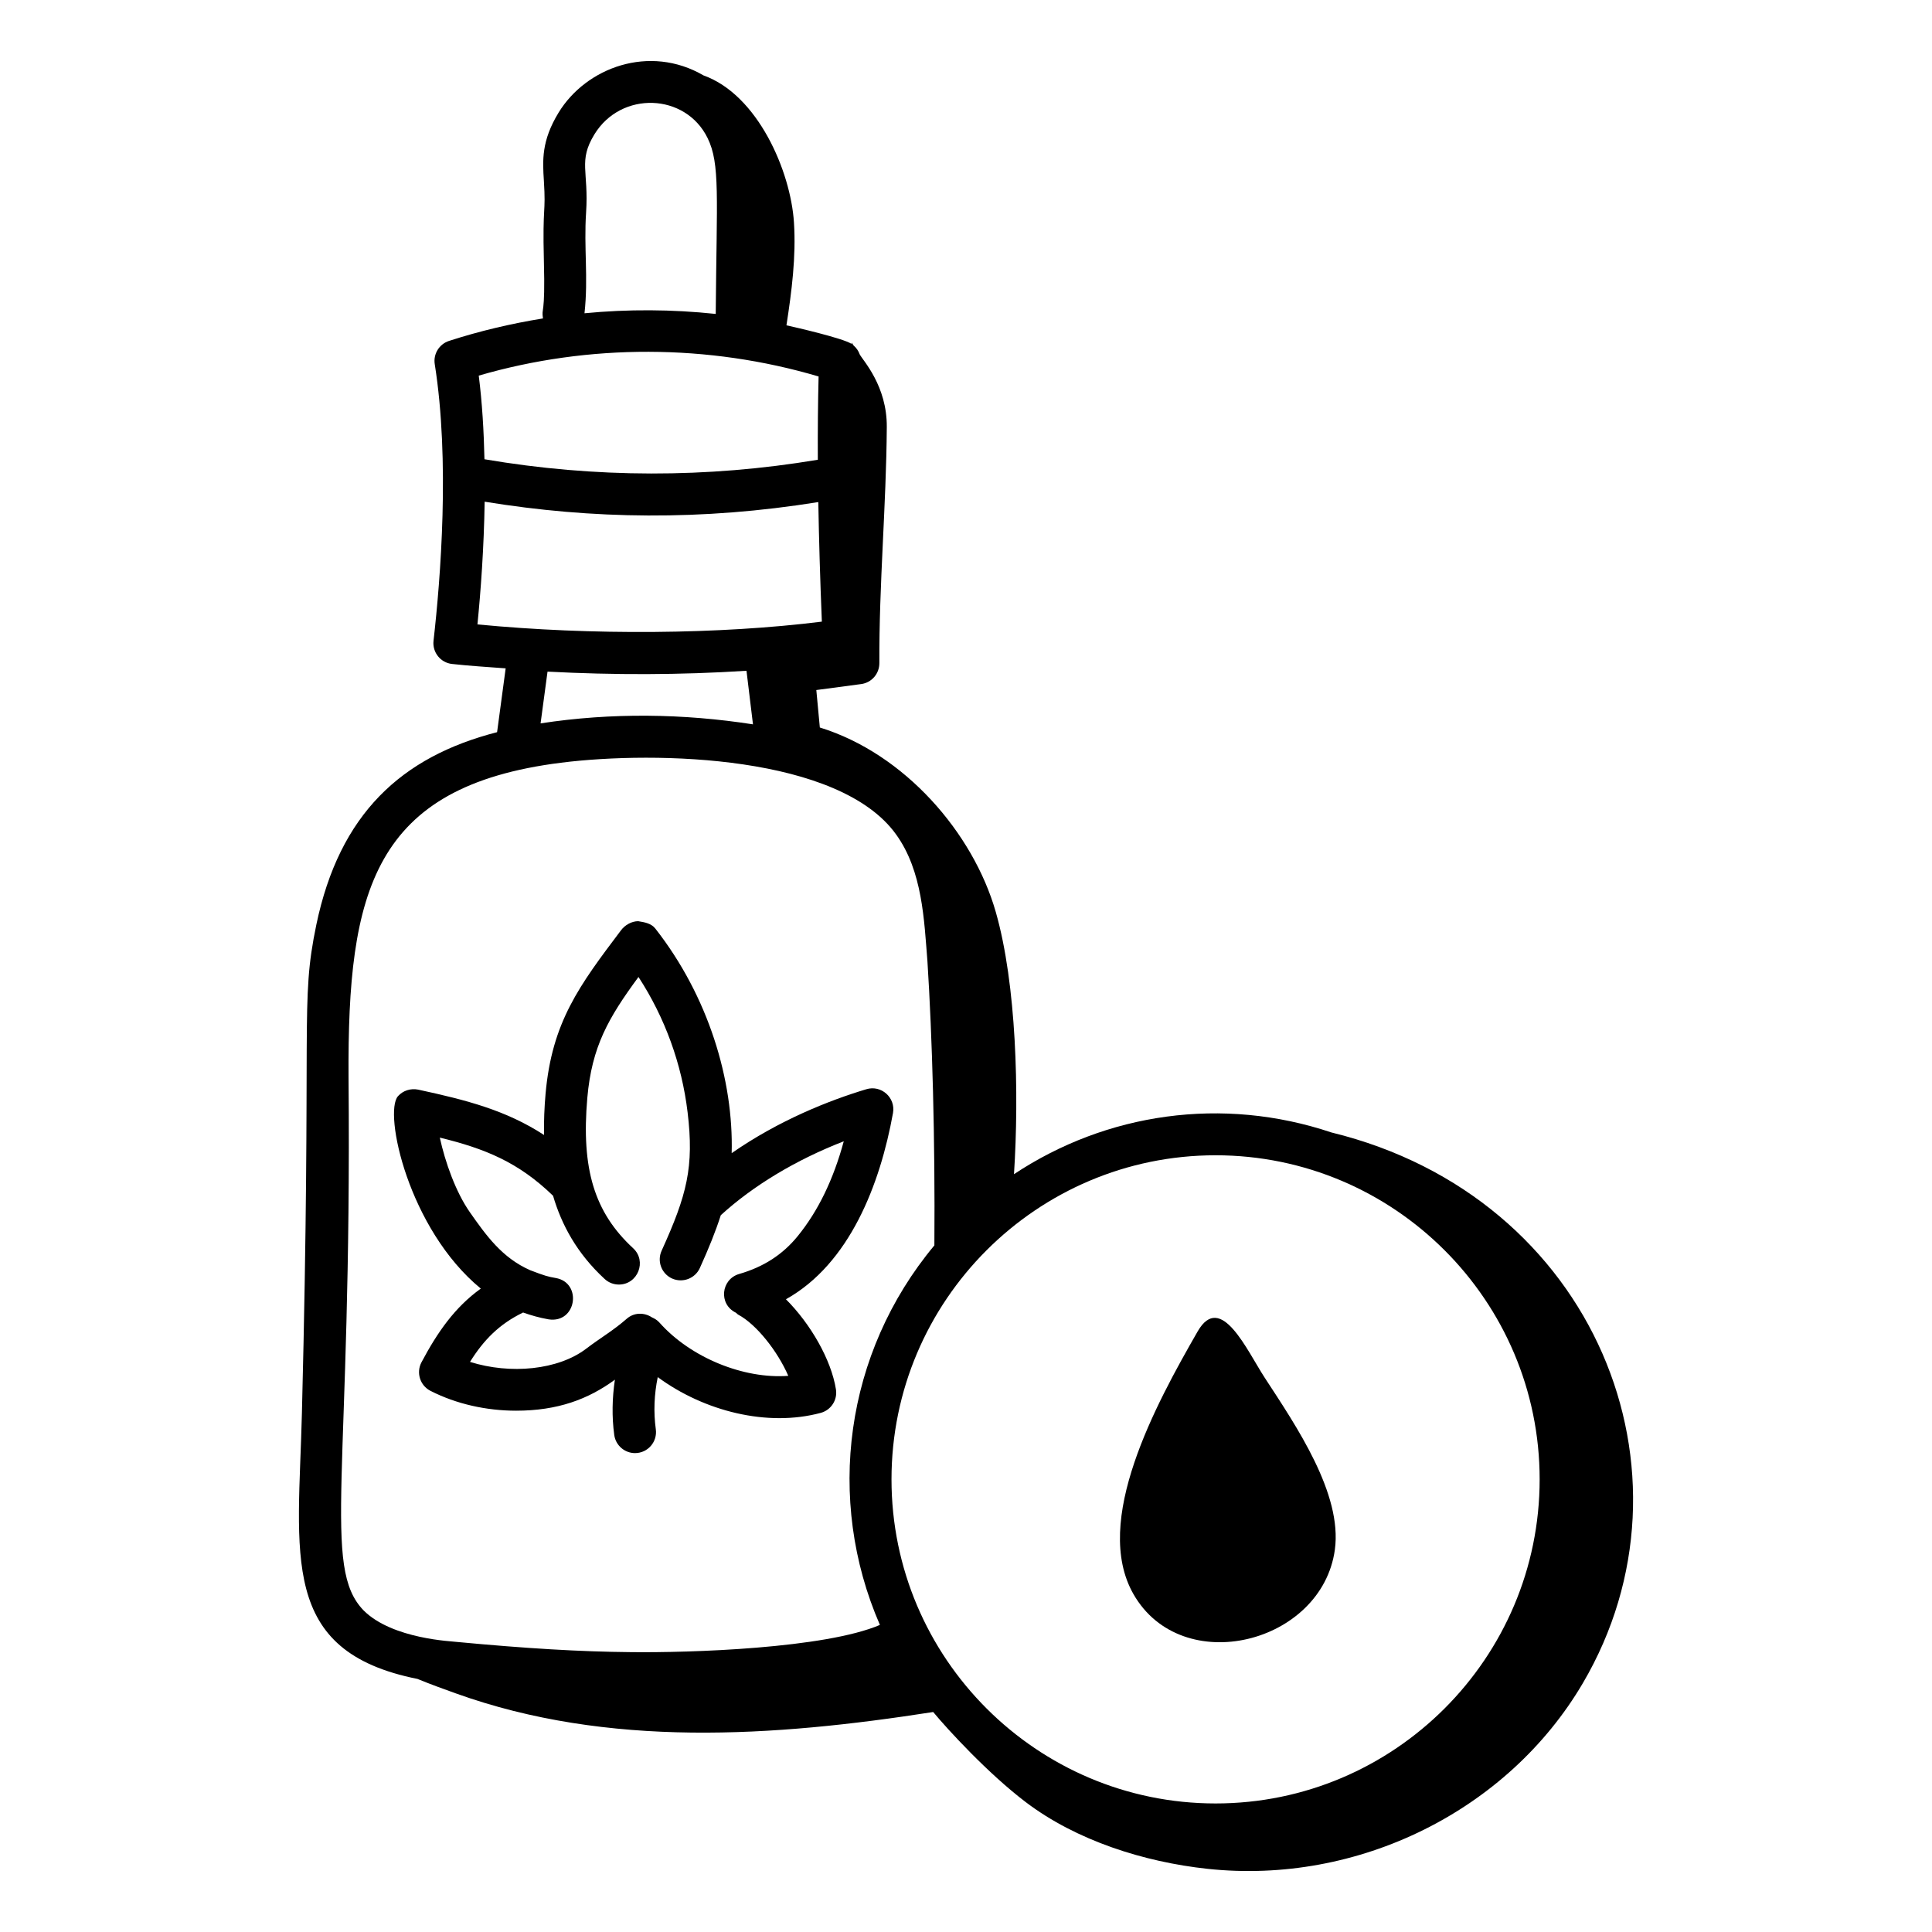 <?xml version="1.0" encoding="UTF-8"?>
<!-- Uploaded to: SVG Repo, www.svgrepo.com, Generator: SVG Repo Mixer Tools -->
<svg fill="#000000" width="800px" height="800px" version="1.1" viewBox="144 144 512 512" xmlns="http://www.w3.org/2000/svg">
 <g>
  <path d="m271.42 485.49c-6.91 4.969-11.488 11.551-15.73 19.543-1.449 2.746-0.363 6.156 2.387 7.555 6.918 3.531 14.91 5.262 22.703 5.262 10.973 0 19.102-3.027 26.172-8.215-0.719 4.852-0.836 9.789-0.168 14.656 0.383 2.777 2.766 4.797 5.5 4.797 3.418 0 5.969-3.016 5.512-6.316-0.633-4.594-0.426-9.285 0.512-13.82 12.305 9.059 29.055 13.273 43.18 9.48 2.75-0.738 4.5-3.438 4.043-6.242-1.262-7.91-6.766-17.391-13.25-23.871 16.883-9.43 24.961-30.461 28.371-49.359 0.73-4.094-3.129-7.504-7.074-6.301-9.859 2.969-23.098 8.199-35.68 16.938 0.527-19.289-6.144-41.555-20.234-59.52-1.062-1.352-2.742-1.664-4.551-1.953-1.73 0.016-3.481 1.004-4.523 2.387-11.047 14.652-18.348 24.332-20.02 43.461-0.297 3.41-0.465 7.059-0.395 10.809-10.062-6.555-20.617-9.273-33.383-12.023-1.953-0.383-3.992 0.246-5.324 1.742-3.871 4.344 2.754 35.238 21.953 50.992zm19.145-24.605c2.242 7.656 6.305 15.262 13.676 22.059 1.07 0.992 2.426 1.477 3.769 1.477 5.019 0 7.492-6.211 3.769-9.637-10.258-9.473-13.777-21.012-12.133-39.844 1.188-13.574 5.586-21.191 13.559-32.031 7.004 10.758 11.477 23.023 13.016 35.859 1.75 14.527-0.18 21.902-6.887 36.691-1.266 2.793-0.023 6.086 2.769 7.359 2.801 1.246 6.094 0.016 7.359-2.769 2.356-5.203 4.176-9.691 5.559-14.012 8.656-7.891 19.969-14.684 32.586-19.582-2.777 10.215-6.809 18.5-12.215 25.145-3.965 4.875-9.035 8.152-15.5 10.016-4.785 1.387-5.562 7.984-0.863 10.273 0.219 0.164 0.375 0.383 0.621 0.516 4.824 2.57 10.441 9.703 13.254 16.207-11.824 0.891-25.895-4.832-34.137-14.109-0.57-0.641-1.266-1.074-2.004-1.387-2.035-1.352-4.758-1.324-6.672 0.367-3.699 3.231-6.871 4.984-10.758 7.945-7.41 5.637-20.055 6.867-30.777 3.488 3.648-5.852 7.805-10.055 14.074-13.086 2.078 0.738 4.281 1.379 6.734 1.809 7.438 1.156 9.012-9.715 1.91-10.953-2.039-0.355-2.844-0.559-6.781-2.07-7.438-3.281-11.656-9.195-16.016-15.422-3.723-5.336-6.527-13.289-7.922-19.715 11.906 2.91 20.773 6.461 30.008 15.406z"/>
  <path d="m254.68 588.95c3.391 1.395 6.836 2.637 10.066 3.797 40.379 14.523 84.172 11.57 126.56 4.953 3.762 4.559 14.562 16.328 24.566 23.91 13.387 10.145 31.242 15.828 48.129 17.648 39.883 4.293 79.59-15.387 99.465-49.195 32.605-55.473 3.441-128.83-66.621-145.95-28.875-9.672-59.598-5.199-84.129 11.059 1.391-21.438 0.664-50.309-4.828-69.496-6.008-20.988-24.156-41.949-46.625-48.883-0.309-3.309-0.617-6.617-0.93-9.926 3.938-0.523 7.812-1.039 11.891-1.582 2.781-0.371 4.828-2.758 4.816-5.562-0.098-21.016 1.828-41.609 1.969-62.574 0.074-10.879-6.281-17.559-7.172-19.223-0.32-0.922-0.887-1.727-1.621-2.363l-0.523-0.762c-0.012 0.109-0.016 0.223-0.027 0.332-2.242-1.492-14.629-4.34-17.25-4.918 1.398-9.031 2.57-18.129 1.992-27.23-0.867-13.66-9.617-33.879-23.961-38.992-14.344-8.355-31.137-2.09-38.426 9.867-4.559 7.488-4.234 12.625-3.887 18.066 0.566 9.043-0.391 5.934 0 21.191 0.406 15.07-0.707 12.094-0.242 15.273-8.43 1.367-16.766 3.324-24.895 5.957-2.606 0.848-4.211 3.457-3.785 6.156 4.051 25.578 1.535 56.914-0.324 73.309-0.348 3.059 1.863 5.82 4.906 6.148 4.633 0.52 9.453 0.797 14.211 1.164l-2.273 16.91c-25.41 6.527-41.77 21.684-47.902 51.031-4.363 21.059-1.168 24.172-3.82 129.39-0.934 37.812-6.207 63.141 30.668 70.488zm211.46-138.79c47.355 0 85.883 38.527 85.883 85.883 0 47.363-38.527 85.891-85.883 85.891s-85.883-38.527-85.883-85.891c0-47.355 38.527-85.883 85.883-85.883zm-166.82-249.84c0.734-11-2.133-13.594 2.191-20.691 7.09-11.629 24.164-10.973 30.004 0.949 3.367 6.863 2.406 15.445 2.16 46.617-11.555-1.223-23.211-1.293-34.777-0.176 1.043-9.52-0.203-17.289 0.422-26.699zm61.617 43.449c-0.176 6.965-0.242 14.281-0.207 22.07-29.324 4.906-59.035 4.856-88.344-0.133-0.164-7.438-0.598-14.945-1.512-22.164 29.223-8.5 60.875-8.406 90.062 0.227zm-88.5 33.184c28.527 4.66 57.582 5.066 88.426 0.102 0.164 9.762 0.469 20.223 0.938 31.684-27.082 3.387-61.082 3.652-91.273 0.738 0.879-8.816 1.723-20.285 1.91-32.523zm16.664 45.035c17.562 0.922 35.176 0.902 52.727-0.227l1.719 14.199c-18.375-2.856-37.461-3.152-56.289-0.258zm-52.734 107.38c-0.273-49.234 6.516-76.949 56.246-83.234 25.539-3.215 73.836-1.93 88.855 18.992 7.027 9.75 7.426 22.684 8.312 33.609 1.273 19.992 2.051 46.91 1.84 75.305-23.758 28.504-28.898 67.363-14.434 100.58-14.566 6.231-50.309 7.418-66.141 7.211-13.16-0.117-27.395-0.953-46.16-2.719-0.766-0.156-16.867-0.672-24.527-8.336-11.164-11.508-3.062-35.945-3.992-141.41z"/>
  <path d="m497.75 554.69c2.039-14.832-10.227-32.766-18.578-45.566-4.719-7.234-11.66-22.945-17.789-12.273-11.066 19.27-28.035 50.301-17.008 69.605 12.836 22.465 49.945 13.184 53.375-11.766z"/>
 </g>
</svg>